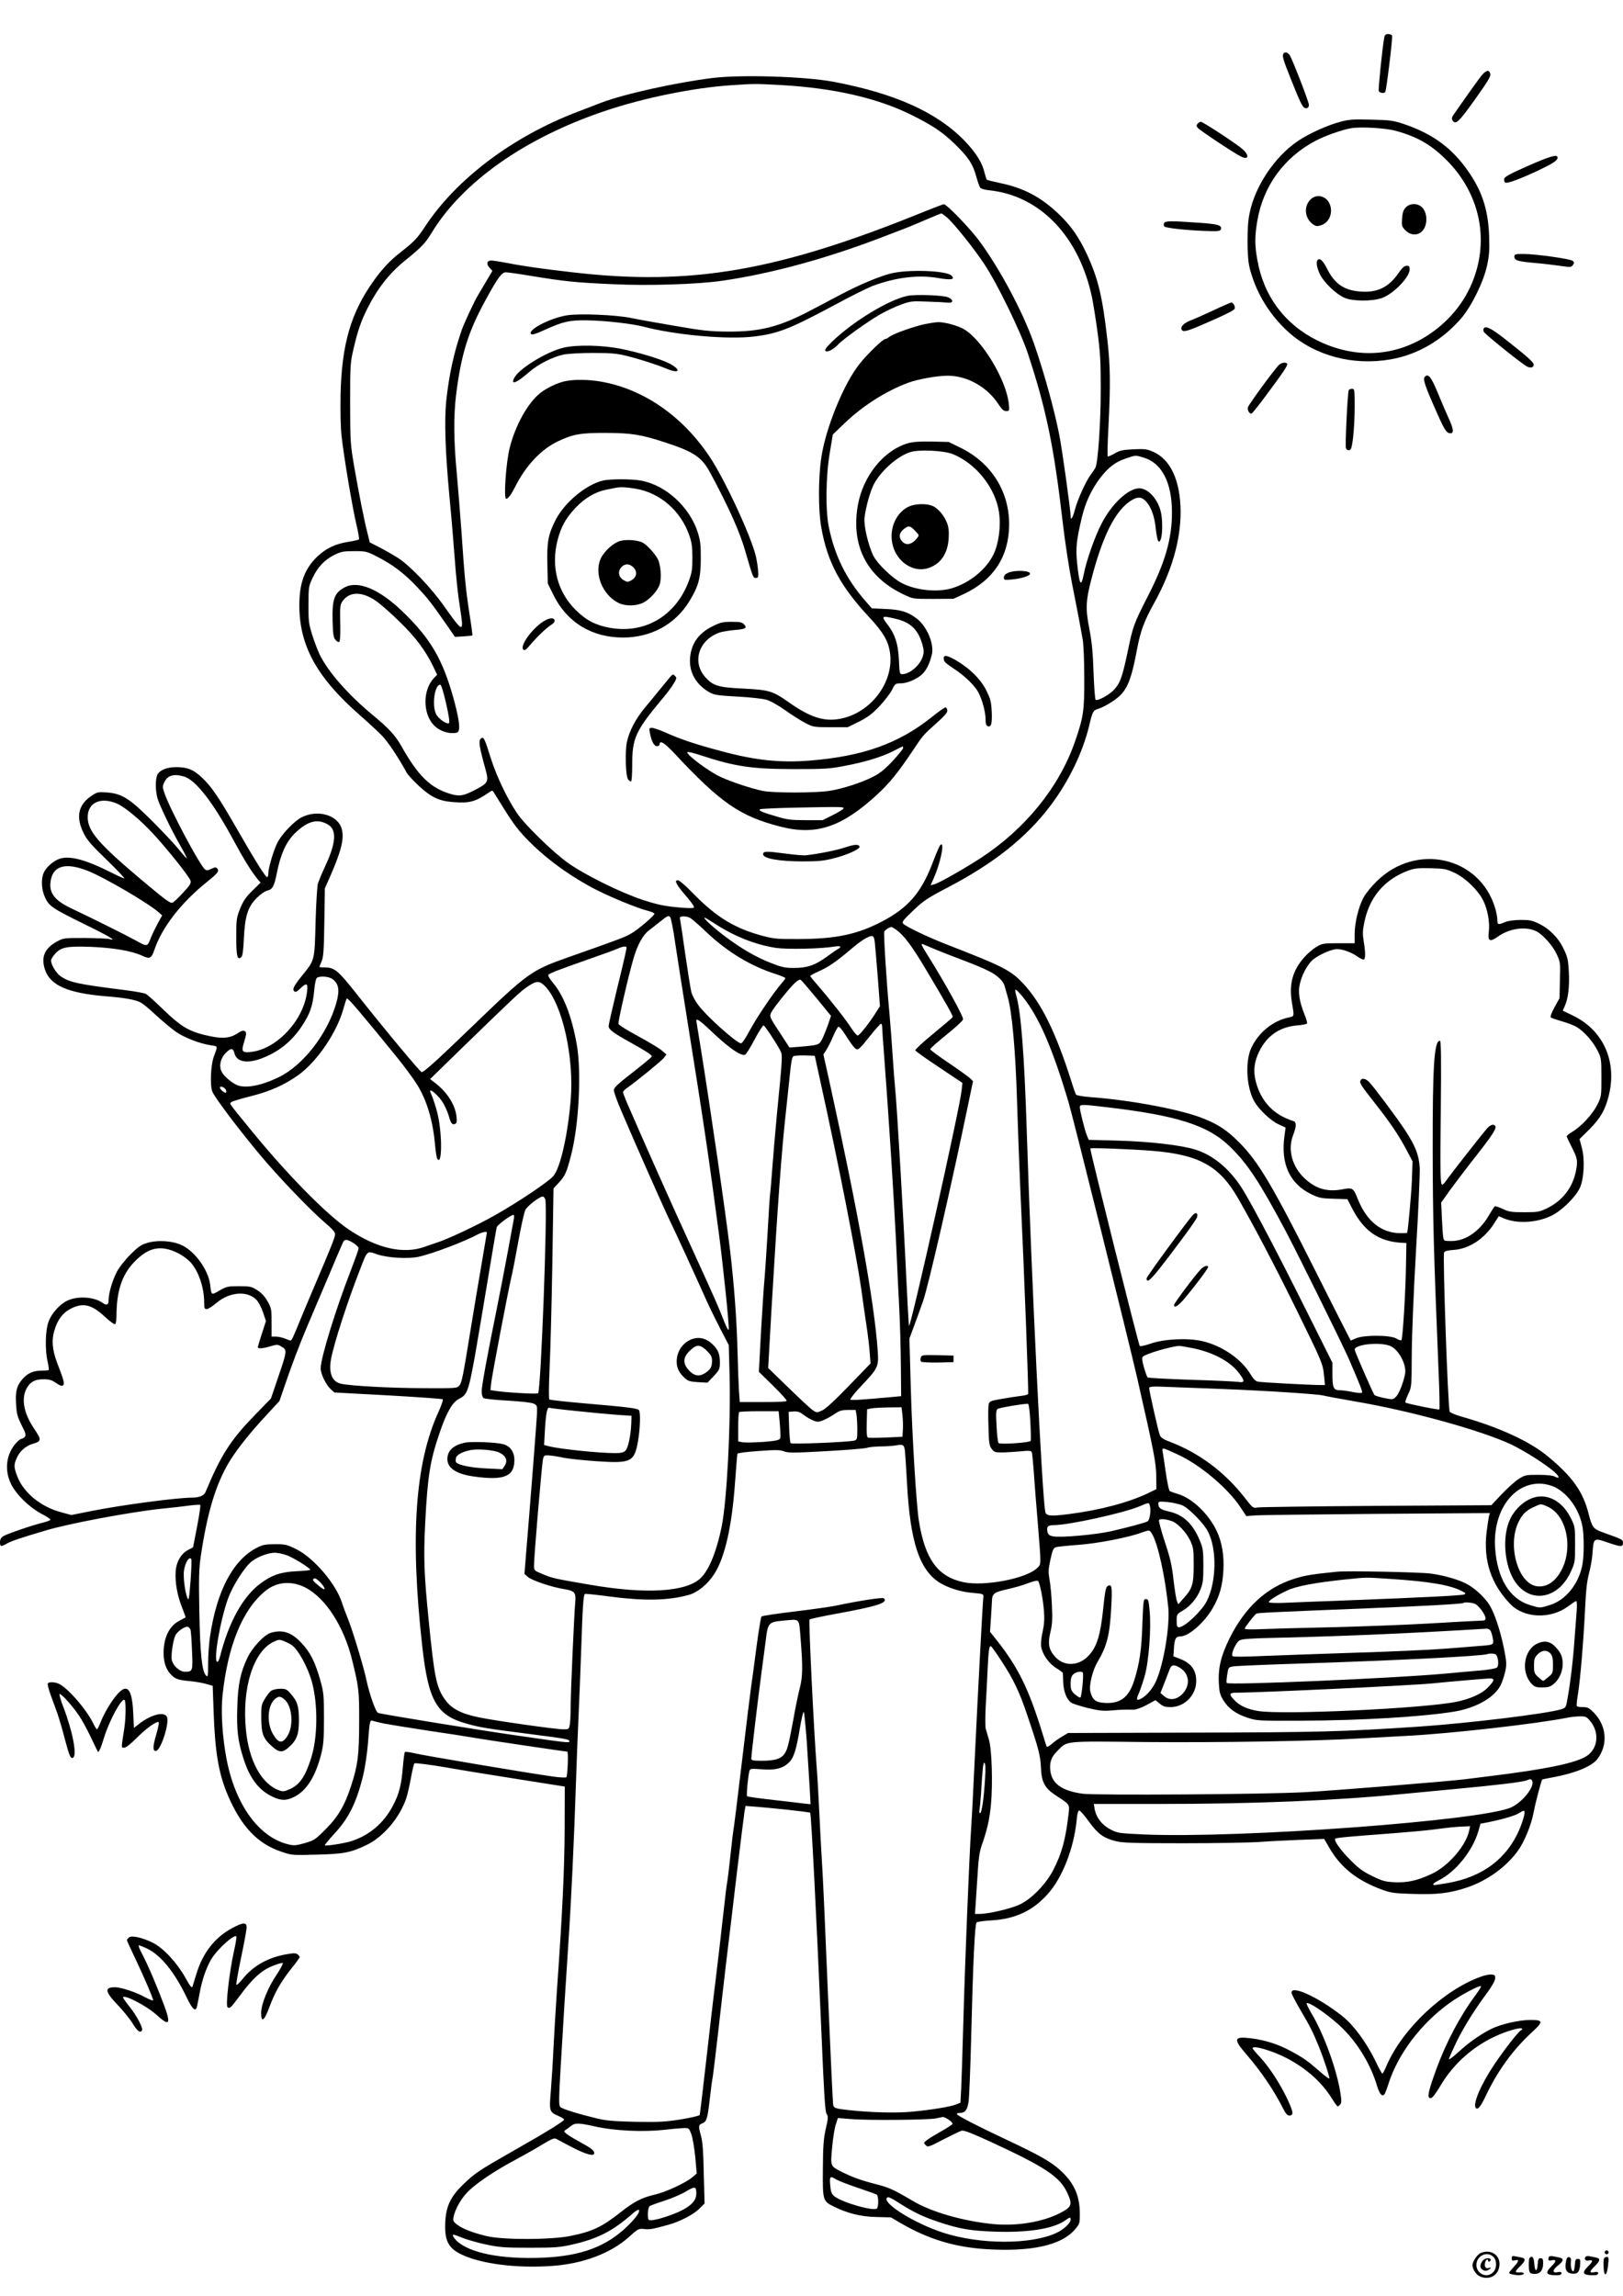 <?xml version="1.0" standalone="no"?>
<!DOCTYPE svg PUBLIC "-//W3C//DTD SVG 20010904//EN"
 "http://www.w3.org/TR/2001/REC-SVG-20010904/DTD/svg10.dtd">
<svg version="1.0" xmlns="http://www.w3.org/2000/svg"
 width="1240pt" height="1754pt" viewBox="0 0 1240 1754"
 preserveAspectRatio="xMidYMid meet">

<g transform="translate(0,1754) scale(0.1,-0.1)"
fill="#000000" stroke="none">
<path d="M10576 17253 c-14 -72 -47 -395 -42 -408 6 -16 41 -21 50 -7 9 15 57
415 52 429 -3 7 -16 13 -30 13 -19 0 -26 -6 -30 -27z"/>
<path d="M9805 17129 c-10 -15 0 -50 52 -179 70 -178 94 -228 110 -234 20 -8
33 1 33 24 0 22 -125 345 -146 378 -15 23 -39 29 -49 11z"/>
<path d="M11328 16973 c-21 -23 -89 -118 -221 -307 -15 -21 -17 -33 -10 -45
24 -37 47 -16 171 158 100 140 123 178 118 197 -8 31 -26 30 -58 -3z"/>
<path d="M5450 16945 c-286 -35 -681 -123 -855 -189 -33 -13 -116 -45 -185
-71 -495 -189 -925 -513 -1165 -879 -57 -87 -82 -113 -187 -195 -75 -58 -140
-127 -203 -216 -174 -243 -244 -483 -253 -869 -2 -128 0 -251 8 -320 16 -148
84 -556 115 -681 13 -55 21 -103 17 -106 -4 -3 -41 -12 -82 -18 -98 -16 -168
-49 -233 -110 -100 -94 -141 -206 -140 -381 2 -305 135 -546 460 -831 65 -57
142 -128 171 -158 45 -45 131 -175 190 -285 7 -13 48 -58 92 -99 92 -86 155
-116 262 -124 129 -10 171 2 286 82 10 7 17 6 23 -5 138 -225 169 -269 246
-351 137 -143 303 -268 500 -376 122 -66 346 -159 441 -183 23 -6 42 -15 42
-20 0 -14 -125 -121 -178 -151 -45 -27 -104 -49 -474 -179 -292 -103 -310
-116 -750 -540 -252 -243 -359 -340 -376 -340 -11 0 -277 319 -500 601 -140
177 -167 199 -241 199 -23 0 -41 2 -41 4 0 2 8 21 17 42 14 33 18 82 21 298
l4 260 40 90 c86 197 109 290 89 364 -29 106 -183 151 -306 89 -57 -28 -158
-135 -188 -199 -30 -64 -67 -190 -67 -230 0 -16 -4 -28 -9 -28 -13 0 -88 120
-226 360 -144 251 -201 335 -275 403 -63 59 -109 77 -194 77 -66 0 -117 -19
-140 -51 -18 -27 -21 -110 -5 -178 11 -50 105 -245 179 -375 28 -48 49 -90 47
-92 -2 -2 -26 24 -53 58 -27 35 -118 133 -204 219 -180 181 -239 218 -357 226
-63 4 -71 3 -115 -27 -100 -67 -120 -161 -60 -282 26 -54 58 -91 178 -207 80
-78 140 -141 134 -141 -6 0 -51 20 -100 45 -197 99 -317 131 -395 105 -47 -16
-104 -66 -121 -107 -22 -51 -17 -131 11 -190 30 -66 57 -83 317 -211 184 -90
236 -123 171 -105 -16 4 -100 7 -188 8 -159 0 -160 0 -213 -29 -92 -51 -120
-118 -88 -214 40 -119 175 -178 461 -202 150 -12 228 -26 270 -48 17 -8 68
-51 115 -95 47 -43 114 -100 149 -125 65 -47 186 -94 274 -107 53 -8 52 -3 21
-85 -24 -64 -31 -225 -11 -270 20 -47 194 -278 358 -475 139 -168 394 -434
510 -532 48 -41 69 -65 69 -81 0 -23 -26 -88 -162 -407 -33 -77 -79 -187 -103
-245 -54 -133 -66 -160 -75 -160 -4 0 -24 7 -43 15 -20 8 -51 15 -69 15 l-33
0 0 108 c0 101 -2 110 -31 162 -22 38 -46 64 -79 85 -45 28 -56 30 -139 30
-85 0 -95 -2 -149 -33 -63 -37 -62 -38 -71 43 -13 111 -113 252 -212 301 -73
36 -185 44 -268 20 -48 -14 -69 -29 -130 -89 -41 -42 -85 -97 -103 -132 -34
-64 -63 -164 -63 -213 0 -41 -14 -48 -48 -23 -64 45 -189 53 -267 16 -59 -28
-121 -97 -144 -161 -25 -66 -28 -216 -7 -306 7 -32 11 -60 8 -63 -3 -3 -27 -5
-54 -5 -63 0 -106 -19 -145 -63 -45 -51 -57 -96 -50 -195 4 -72 11 -96 42
-158 31 -61 35 -76 25 -89 -7 -8 -18 -15 -24 -15 -7 0 -24 -12 -38 -27 -80
-85 -97 -209 -44 -318 40 -82 141 -180 234 -229 40 -20 70 -41 67 -46 -3 -4
-29 -14 -57 -21 -80 -19 -278 -87 -304 -104 -16 -11 -24 -25 -24 -45 0 -35 7
-37 52 -11 30 18 117 47 293 99 179 54 643 141 885 167 80 8 179 19 220 25 41
5 77 7 80 5 4 -2 -7 -76 -24 -165 l-31 -160 -35 -18 c-56 -28 -93 -91 -98
-167 -5 -83 12 -182 49 -274 16 -41 28 -75 27 -76 -2 -1 -22 -12 -45 -24 -79
-40 -123 -128 -123 -248 0 -69 18 -124 53 -161 35 -37 56 -45 142 -53 44 -4
103 -14 130 -22 l50 -14 7 -197 c11 -317 39 -477 112 -647 102 -235 226 -364
407 -424 79 -27 85 -27 268 -22 206 5 259 15 380 73 130 61 257 212 306 361 9
29 25 98 35 154 10 55 22 105 26 109 5 5 115 -9 244 -31 129 -23 386 -64 570
-93 l335 -53 -1 -324 c-1 -304 -17 -640 -59 -1234 -8 -115 -19 -302 -25 -415
-5 -113 -15 -269 -21 -347 -14 -162 -13 -165 61 -198 22 -10 40 -21 40 -26 0
-11 -136 -96 -380 -234 -275 -157 -296 -171 -389 -259 -97 -94 -132 -165 -139
-287 -7 -141 21 -200 121 -249 150 -73 422 -108 692 -89 238 16 453 97 592
223 68 61 73 64 115 59 42 -5 61 -1 183 32 88 24 196 80 240 125 l38 38 -6
229 c-3 165 -9 244 -21 286 -21 77 -20 86 9 97 34 13 41 35 59 196 9 77 18
146 21 154 2 8 20 157 40 330 19 173 49 428 65 565 17 138 53 439 80 670 28
231 54 440 58 465 l8 45 39 -3 c155 -11 450 -43 455 -49 8 -9 48 -792 86
-1683 20 -475 28 -599 39 -617 14 -20 13 -32 -6 -115 -17 -77 -21 -130 -22
-303 -2 -242 -1 -248 81 -289 103 -52 210 -79 328 -81 l111 -3 80 -47 c208
-120 409 -181 652 -196 340 -20 566 29 670 147 40 46 41 48 41 124 0 137 -44
236 -147 330 -73 67 -158 115 -408 233 -234 110 -385 188 -385 199 0 5 10 8
23 8 40 0 57 21 67 85 5 33 14 256 20 495 14 570 28 862 41 875 5 5 58 13 117
16 179 11 312 73 426 200 113 125 201 352 222 567 4 49 11 72 20 72 7 0 40
-38 74 -85 68 -94 110 -125 205 -149 49 -13 135 -16 520 -16 253 0 514 5 580
10 66 5 204 12 306 16 l186 7 43 -74 c86 -147 213 -246 400 -314 66 -24 94
-28 231 -32 183 -7 284 5 414 48 155 52 299 154 391 280 49 67 103 197 121
294 13 72 59 244 66 252 2 1 41 10 88 18 166 31 291 83 333 138 83 109 72 253
-27 355 -36 36 -47 42 -83 42 -24 0 -45 3 -47 8 -3 4 1 45 9 92 18 114 42 401
54 645 7 147 15 220 30 275 11 41 23 106 26 145 10 132 7 130 124 90 94 -32
110 -32 110 -1 0 26 -2 26 -160 83 -66 24 -77 39 -101 133 -42 172 -122 286
-308 441 -141 118 -372 225 -668 309 -45 13 -85 30 -87 37 -14 35 -54 1187
-43 1216 4 10 25 16 70 19 119 7 236 83 313 203 l35 55 37 -16 c99 -42 244
-36 358 16 80 36 188 141 224 215 32 69 40 219 15 310 l-17 64 74 73 c85 86
121 147 148 254 68 265 -40 506 -276 618 l-74 36 16 37 c26 59 36 149 30 262
-5 92 -10 112 -41 176 -41 85 -111 154 -195 193 -45 21 -69 26 -135 25 -49 -1
-94 -7 -117 -17 -52 -22 -58 -21 -58 17 0 18 -7 58 -16 88 -116 395 -603 506
-906 207 -41 -40 -86 -96 -101 -125 -38 -71 -67 -192 -67 -277 l0 -71 -123 0
c-115 0 -125 -2 -168 -27 -26 -15 -67 -50 -92 -78 -90 -100 -120 -206 -97
-345 19 -113 20 -108 -24 -117 -119 -25 -226 -111 -283 -226 -52 -105 -41
-310 21 -417 38 -64 125 -146 184 -173 l54 -25 -8 -61 c-31 -215 39 -368 204
-448 60 -29 77 -32 171 -35 l105 -3 39 -75 c89 -170 201 -247 372 -258 l40 -2
-3 -170 c-3 -208 -25 -562 -35 -572 -4 -4 -22 2 -40 13 -44 26 -241 28 -305 2
l-42 -18 -25 48 c-14 26 -124 243 -244 482 -321 640 -436 836 -581 981 -91 92
-158 138 -273 184 -165 68 -552 141 -860 164 -65 5 -112 13 -116 20 -4 6 -18
44 -30 84 -124 393 -235 618 -379 770 -93 97 -155 128 -575 291 -142 55 -319
139 -337 161 -11 13 1 27 76 99 80 76 108 95 263 176 356 186 604 383 789 629
138 184 244 403 293 606 27 114 30 119 76 133 21 6 66 30 101 53 109 72 140
136 192 414 25 128 53 204 127 337 134 241 203 478 203 698 -1 237 -76 402
-212 460 -46 20 -65 22 -149 18 -83 -4 -104 -9 -144 -32 -25 -15 -49 -25 -52
-22 -3 3 -1 108 6 233 16 319 14 462 -9 661 -37 327 -71 467 -156 650 -61 131
-121 217 -214 306 -138 132 -270 201 -450 238 -52 11 -97 22 -101 26 -3 4 -11
29 -18 57 -18 74 -66 150 -147 235 -212 221 -535 367 -1009 456 -216 40 -699
55 -915 29z m520 -55 c405 -23 738 -100 998 -230 162 -81 234 -130 330 -223
101 -99 135 -150 161 -246 11 -40 25 -79 31 -86 6 -7 38 -16 73 -19 387 -43
684 -355 781 -822 8 -39 27 -156 41 -259 21 -158 25 -225 25 -434 0 -256 -21
-566 -41 -604 -7 -12 -22 -35 -35 -52 -37 -49 -101 -191 -121 -266 -16 -63
-33 -91 -33 -54 0 45 -64 504 -86 618 -37 191 -118 485 -194 702 -86 246 -268
585 -426 795 -71 94 -242 270 -262 270 -6 0 -70 -24 -144 -54 -1123 -457
-1785 -572 -2694 -466 -236 27 -382 48 -497 71 -54 10 -110 19 -123 19 -34 0
-41 -26 -14 -55 l22 -24 -52 -88 c-28 -48 -56 -95 -61 -103 -21 -33 -103 -208
-121 -260 -61 -174 -98 -348 -119 -545 -15 -152 -7 -386 25 -730 14 -143 32
-360 41 -483 9 -123 25 -276 36 -340 10 -64 19 -129 19 -144 0 -55 -18 -37
-141 137 -95 135 -257 304 -345 361 -33 21 -95 57 -139 80 l-80 41 -17 69
c-27 105 -63 289 -100 499 -32 187 -32 195 -33 495 0 296 1 308 27 420 32 137
57 208 105 304 77 153 168 269 289 367 125 101 154 132 200 208 237 391 713
727 1324 933 297 100 677 178 967 197 174 12 182 12 383 1z m1266 -1012 c56
-49 207 -238 286 -358 97 -146 276 -513 331 -680 140 -424 199 -708 267 -1295
17 -148 50 -360 72 -470 43 -217 61 -311 80 -420 7 -39 12 -169 12 -295 1
-250 -6 -297 -71 -485 -120 -347 -379 -666 -718 -888 -131 -85 -323 -194 -357
-202 l-28 -7 25 56 c47 107 80 256 57 256 -10 0 -26 -34 -72 -155 -85 -218
-185 -332 -383 -435 -185 -97 -351 -132 -627 -133 -163 -1 -195 1 -275 22
-214 56 -355 140 -527 314 -81 83 -122 117 -133 113 -14 -5 -14 -9 -1 -33 8
-16 42 -59 76 -97 36 -43 57 -73 51 -79 -6 -6 -57 -5 -132 3 -96 9 -151 21
-258 56 -168 55 -441 190 -571 282 -115 82 -332 293 -391 382 -77 115 -156
282 -200 421 -48 154 -55 167 -77 145 -17 -17 -10 -62 38 -235 25 -92 20 -103
-77 -153 -91 -48 -121 -53 -190 -33 -152 44 -249 138 -376 365 -46 82 -97 137
-217 236 -190 157 -346 335 -409 467 -16 34 -42 103 -57 152 -25 80 -28 105
-27 226 0 131 1 139 30 202 40 85 91 139 165 177 55 27 71 30 154 30 90 0 95
-1 181 -45 115 -59 203 -126 300 -229 79 -84 107 -119 227 -291 l62 -90 65 4
c35 2 66 5 68 7 2 2 -8 79 -23 171 -27 178 -37 271 -61 633 -9 123 -25 318
-35 434 -24 251 -25 439 -5 603 38 303 91 475 220 712 97 179 128 221 160 221
13 0 107 -13 207 -30 248 -40 322 -48 611 -61 271 -13 644 -1 832 26 377 54
807 172 1235 337 85 33 171 66 190 73 19 8 82 34 140 59 58 25 108 45 112 46
4 0 24 -15 44 -32z m1503 -1834 c138 -41 215 -191 215 -419 0 -200 -52 -381
-182 -635 -110 -216 -115 -228 -157 -431 -42 -199 -58 -241 -110 -294 -39 -38
-118 -80 -134 -71 -5 3 -12 97 -16 208 -5 153 -13 235 -32 333 -32 164 -28
221 26 421 83 306 177 487 292 560 50 31 79 30 112 -3 41 -43 68 -116 77 -210
5 -47 14 -91 19 -96 29 -29 42 137 18 231 -25 95 -98 172 -163 172 -84 -1
-210 -118 -288 -270 -50 -95 -117 -286 -136 -387 -21 -104 -33 -82 -51 88 -11
113 -5 171 36 345 28 116 71 210 139 301 62 81 115 123 195 150 79 27 75 27
140 7z m-7335 -2435 c90 -25 223 -196 381 -489 77 -143 136 -238 182 -294 l24
-28 -63 -62 c-50 -49 -69 -76 -93 -136 -28 -70 -30 -82 -30 -217 0 -147 8
-180 38 -155 10 9 16 49 20 139 8 174 30 245 98 313 29 29 63 53 81 57 39 8
53 32 73 133 28 143 70 236 134 301 99 98 177 119 259 69 66 -40 59 -140 -22
-313 -25 -54 -50 -115 -57 -135 -6 -20 -14 -154 -18 -297 -8 -295 -5 -286
-101 -405 -65 -80 -78 -106 -62 -122 9 -9 20 -4 45 20 49 48 61 43 53 -23 -25
-216 -228 -436 -424 -460 -71 -9 -80 2 -59 68 9 29 17 61 17 71 0 26 -26 30
-57 8 -67 -47 -131 -50 -268 -16 -118 30 -180 69 -304 189 -64 62 -125 117
-137 123 -11 6 -77 18 -145 27 -374 47 -436 60 -505 107 -34 23 -74 88 -74
121 0 9 13 32 30 50 45 52 92 61 278 54 172 -7 314 -32 389 -68 57 -27 71 -20
93 47 58 170 204 359 400 516 85 69 96 83 80 103 -10 12 -17 12 -45 -2 -28
-13 -37 -14 -49 -4 -42 35 -270 464 -310 584 -15 44 -15 51 -1 81 25 53 71 67
149 45z m-509 -208 c61 -27 181 -127 277 -232 113 -122 276 -328 284 -357 5
-19 -6 -36 -57 -91 -35 -38 -70 -71 -78 -75 -19 -9 -42 7 -246 178 -323 272
-405 368 -405 474 0 112 100 157 225 103z m-225 -513 c126 -49 474 -253 547
-321 l22 -20 -34 -61 c-18 -34 -41 -81 -51 -106 -28 -74 -27 -74 -117 -24 -78
43 -321 164 -494 246 -134 64 -175 124 -153 224 24 104 120 125 280 62z
m10443 -15 c84 -40 182 -135 220 -214 33 -67 50 -164 42 -234 -10 -75 7 -84
70 -39 90 64 215 80 295 39 49 -26 123 -108 153 -173 28 -61 29 -65 25 -200
l-3 -137 -38 -69 c-22 -39 -34 -73 -29 -78 4 -4 42 -17 83 -29 41 -11 93 -31
115 -44 56 -33 127 -113 161 -183 27 -54 28 -63 28 -202 0 -143 0 -146 -32
-210 -35 -71 -121 -164 -191 -206 -23 -14 -42 -29 -42 -34 0 -4 18 -43 40 -86
43 -84 46 -104 29 -186 -27 -125 -105 -223 -222 -279 -57 -27 -71 -29 -172
-29 -96 0 -117 3 -163 25 -30 14 -58 23 -62 20 -4 -3 -22 -30 -40 -61 -71
-127 -181 -204 -291 -204 -58 0 -58 0 -63 33 -3 17 -7 84 -10 147 l-5 114 68
96 c38 52 132 176 210 275 139 178 159 215 119 223 -10 2 -30 -9 -44 -25 -29
-31 -275 -345 -313 -399 -13 -19 -27 -34 -31 -34 -16 0 -18 70 -12 576 4 398
2 524 -7 524 -44 0 -56 -192 -55 -840 1 -518 7 -761 45 -1688 7 -155 9 -285 6
-288 -5 -6 -242 42 -259 52 -4 3 5 30 20 62 27 57 27 58 28 307 1 148 14 474
33 800 18 303 30 584 28 625 -6 97 -34 168 -109 282 -63 97 -232 323 -276 371
-28 30 -59 35 -68 12 -8 -19 4 -36 120 -184 112 -143 171 -231 232 -345 l46
-87 -5 -147 c-5 -111 -29 -378 -36 -399 -1 -2 -23 -3 -49 -3 -147 0 -260 90
-328 260 -34 86 -39 90 -118 75 -116 -22 -204 4 -290 85 -96 91 -129 220 -86
330 25 63 26 99 3 106 -152 47 -249 150 -289 304 -20 81 -12 150 27 229 60
121 157 187 289 198 39 3 73 10 76 15 3 4 -6 37 -21 73 -38 97 -49 167 -34
229 15 65 49 132 88 174 36 39 149 92 196 92 42 0 105 -22 152 -54 21 -15 43
-26 50 -26 16 0 17 49 2 139 -9 56 -9 82 5 147 39 192 154 327 338 395 44 16
73 19 168 17 106 -3 121 -6 183 -35z m-5953 -545 c16 -106 54 -350 85 -543
134 -835 173 -1103 249 -1680 32 -244 78 -691 74 -719 -2 -14 -15 8 -37 64
-42 109 -74 180 -236 535 -168 366 -364 806 -509 1141 -14 34 -26 66 -26 72 0
6 15 21 33 33 71 50 258 202 278 227 l21 27 -35 30 c-19 17 -100 65 -180 109
-80 43 -148 85 -152 94 -5 14 75 365 117 507 28 96 71 175 116 208 20 15 62
48 92 72 47 38 57 43 69 31 8 -9 24 -88 41 -208z m113 200 c12 -6 67 -54 123
-107 159 -152 340 -261 532 -322 39 -13 72 -26 72 -31 0 -4 -13 -22 -29 -40
-61 -70 -188 -258 -241 -356 -30 -57 -60 -102 -68 -102 -32 0 -262 205 -325
290 -25 32 -49 78 -55 102 -6 23 -27 156 -47 293 -19 138 -37 255 -39 262 -3
6 -2 14 1 17 10 10 53 7 76 -6z m186 -42 c149 -98 313 -163 471 -187 86 -12
342 -7 443 10 48 8 62 0 30 -18 -10 -5 -49 -32 -86 -59 -88 -65 -150 -86 -252
-86 -68 0 -94 6 -175 38 -117 46 -220 106 -348 201 -93 70 -175 145 -158 145
5 0 38 -20 75 -44z m1392 -51 c58 -43 120 -126 230 -312 157 -264 201 -342
197 -352 -1 -5 -67 -61 -146 -126 -79 -64 -141 -122 -139 -128 2 -7 84 -65
182 -130 l178 -119 -6 -56 c-12 -131 -389 -1814 -402 -1800 -2 2 -11 158 -20
348 -21 461 -73 1343 -85 1455 -5 50 -14 167 -20 260 -6 94 -17 242 -25 330
-23 246 -45 603 -39 618 4 13 38 34 55 36 3 1 21 -10 40 -24z m-168 -87 c3
-24 13 -144 23 -268 l17 -226 -28 -44 c-48 -78 -128 -180 -142 -180 -7 0 -28
25 -48 55 -40 63 -159 215 -252 322 -35 40 -63 75 -63 78 0 3 30 19 67 36 74
33 132 73 243 167 77 66 133 101 161 102 12 0 18 -12 22 -42z m467 -62 c47
-19 115 -46 153 -60 142 -54 204 -79 258 -107 56 -28 103 -72 113 -106 3 -10
14 -49 25 -88 33 -113 59 -400 71 -785 6 -195 17 -499 25 -675 32 -685 65
-1567 60 -1574 -2 -5 -31 -12 -62 -15 -32 -4 -97 -14 -146 -23 -78 -13 -88
-18 -93 -39 -4 -13 -5 -89 -2 -169 3 -127 6 -147 24 -172 19 -25 28 -28 75
-28 30 0 93 4 140 8 71 7 87 6 92 -6 3 -8 11 -86 17 -173 6 -88 18 -242 27
-344 29 -364 29 -335 -3 -368 -81 -80 -403 -142 -563 -108 -197 42 -294 176
-341 471 -19 123 -50 623 -61 1000 l-11 390 37 100 c20 55 51 138 67 185 40
114 214 870 349 1523 l33 158 -22 22 c-13 12 -86 65 -163 117 -78 52 -142 100
-142 105 -1 6 55 55 123 110 69 55 126 108 128 118 4 22 -137 277 -263 478
-57 90 -64 105 -42 96 6 -3 50 -21 97 -41z m-2364 7 c-2 -10 -7 -34 -11 -53
-4 -19 -33 -143 -66 -276 -32 -133 -59 -251 -59 -262 0 -26 36 -53 170 -127
122 -68 160 -93 160 -105 0 -5 -65 -59 -145 -121 -118 -92 -145 -117 -145
-137 0 -14 25 -84 56 -156 125 -293 350 -800 384 -866 18 -35 192 -414 269
-587 23 -51 70 -147 105 -215 l64 -123 6 -225 c10 -386 -20 -958 -60 -1160
-38 -188 -96 -332 -160 -394 -110 -107 -418 -126 -849 -51 -270 46 -288 50
-362 82 -63 26 -63 26 -63 67 0 66 60 778 69 811 7 28 10 30 51 27 24 -2 73
-10 109 -18 36 -7 148 -19 249 -26 265 -18 289 -6 317 156 16 95 20 213 7 234
-10 14 -78 23 -427 53 -137 12 -254 25 -258 29 -5 4 -4 110 2 236 6 126 16
487 21 802 l9 574 40 43 c48 52 60 78 94 210 60 229 81 640 43 850 -38 212
-99 369 -179 465 -29 34 -42 59 -37 64 13 13 70 35 300 116 107 37 211 75 230
84 48 21 73 21 66 -1z m-2243 -234 c45 -35 53 -83 28 -175 -66 -239 -253 -481
-442 -573 -133 -64 -248 -86 -315 -61 -40 16 -103 68 -120 102 -23 44 -10 104
32 146 39 39 55 38 66 -6 17 -63 93 -78 201 -39 131 48 234 129 313 248 62 94
83 153 94 267 5 59 14 98 22 103 25 16 94 10 121 -12z m3694 -142 l112 -137
-23 -68 c-13 -37 -33 -86 -44 -109 -24 -46 -26 -46 -173 -59 l-77 -6 -64 98
c-92 140 -91 138 -74 173 20 38 150 199 185 228 14 13 31 21 36 20 6 -2 60
-65 122 -140z m-2070 87 c131 -139 221 -546 193 -870 -23 -270 -79 -513 -131
-576 -33 -42 -272 -202 -444 -299 -139 -79 -369 -187 -450 -212 -28 -9 -68
-23 -90 -31 -162 -58 -361 -14 -576 129 -173 115 -484 432 -769 784 -157 193
-147 178 -133 192 6 6 72 26 148 45 148 37 257 86 362 160 146 104 300 331
349 516 10 35 20 67 24 71 7 7 112 -116 385 -452 60 -74 130 -170 156 -213 74
-123 118 -276 134 -464 4 -45 11 -87 15 -94 42 -69 39 225 -5 373 -14 49 -32
102 -40 118 -37 71 57 -4 97 -78 14 -26 31 -66 37 -88 15 -55 26 -69 46 -61
14 5 17 15 13 55 -9 91 -74 192 -168 262 l-34 26 204 199 c443 430 487 472
540 507 69 47 93 47 137 1z m3648 -80 c122 -151 226 -390 349 -804 40 -137
459 -1820 526 -2113 128 -564 142 -636 144 -742 l1 -100 -55 -27 c-151 -74
-372 -133 -615 -164 -140 -18 -173 -15 -179 19 -25 128 -106 1797 -141 2897
-19 596 -44 916 -80 1043 -8 26 -10 47 -5 47 5 0 30 -25 55 -56z m-2401 -242
c144 -139 246 -212 278 -199 8 2 41 55 73 116 32 61 64 110 69 108 11 -4 88
-120 125 -187 21 -40 22 -32 -24 -500 -13 -140 -29 -325 -35 -410 -6 -85 -13
-166 -15 -180 -3 -14 -12 -149 -20 -300 -9 -151 -20 -318 -25 -370 -5 -52 -16
-231 -26 -397 l-16 -302 106 -104 c58 -57 106 -109 106 -116 0 -8 -51 -11
-179 -11 l-179 0 -6 83 c-3 45 -8 180 -11 300 -6 241 -25 500 -56 767 -33 282
-147 1066 -229 1578 -17 100 -30 185 -30 187 0 17 32 -4 94 -63z m1326 11 c0
-16 7 -113 15 -218 33 -430 75 -1090 90 -1400 8 -181 20 -424 26 -540 6 -115
11 -311 12 -435 l2 -225 -75 -7 c-230 -21 -306 -26 -313 -19 -4 4 34 53 86
107 126 133 131 144 123 264 -25 367 -150 1060 -365 2040 l-50 225 22 34 c12
19 36 66 52 104 17 39 35 72 41 74 7 2 33 -29 58 -70 26 -41 55 -82 66 -92 25
-22 29 -19 121 96 39 49 75 89 80 89 5 0 9 -12 9 -27z m-468 -433 c131 -592
271 -1307 308 -1565 11 -82 29 -208 40 -280 11 -71 22 -166 25 -210 l6 -80
-164 -170 c-109 -113 -179 -177 -205 -189 -40 -18 -42 -18 -70 0 -17 11 -100
88 -186 172 l-157 152 25 443 c47 799 78 1226 111 1517 8 74 21 197 29 274 9
95 17 141 27 147 8 5 48 8 89 7 l75 -3 47 -215z m-4548 -42 c5 -9 7 -20 3 -24
-8 -8 -47 24 -47 38 0 15 32 5 44 -14z m6716 -134 c551 -63 792 -140 959 -305
134 -131 223 -266 422 -639 94 -178 434 -866 482 -975 91 -211 108 -255 103
-263 -3 -5 -33 -3 -68 4 -35 8 -80 14 -100 14 -50 0 -58 18 -58 124 l0 86
-206 412 c-214 429 -392 767 -474 903 -96 158 -225 269 -366 313 -107 34 -344
62 -593 69 l-223 6 -14 34 c-16 38 -54 189 -54 216 0 21 15 22 190 1z m365
-335 c355 -29 511 -115 652 -359 123 -214 281 -514 445 -848 199 -405 206
-421 214 -512 l7 -70 -34 0 c-71 0 -455 20 -479 26 -17 3 -35 22 -55 55 -70
118 -220 221 -372 255 -111 25 -291 16 -393 -20 -41 -14 -78 -22 -82 -18 -9 9
-378 1482 -378 1509 0 7 315 -5 475 -18z m-4639 -371 c19 -61 -33 -1459 -55
-1481 -8 -8 -252 6 -330 19 l-34 5 6 57 c7 60 127 691 153 802 9 36 33 160 54
276 21 116 45 225 54 242 16 31 109 102 133 102 6 0 15 -10 19 -22z m-241
-155 c-4 -21 -25 -132 -46 -248 -21 -115 -59 -309 -83 -430 -73 -358 -116
-593 -116 -634 0 -21 6 -43 13 -50 8 -6 90 -15 186 -20 103 -6 182 -15 199
-23 25 -13 27 -17 25 -73 -2 -53 -54 -718 -85 -1089 l-11 -139 26 -23 c31 -27
186 -79 278 -93 80 -13 91 -27 84 -101 -8 -84 -35 -687 -35 -797 0 -54 -3
-115 -6 -135 -7 -37 -7 -38 -51 -38 -57 0 -515 65 -642 91 -137 28 -211 66
-261 136 -66 93 -81 166 -125 608 -35 349 -40 479 -26 748 18 349 37 469 108
677 53 156 97 235 146 262 81 46 74 16 203 788 46 278 86 514 89 525 4 18 108
95 129 95 4 0 5 -17 1 -37z m-205 -98 c0 -2 -18 -109 -40 -237 -22 -128 -58
-343 -80 -478 -63 -388 -71 -429 -90 -453 -18 -22 -22 -22 -277 -21 -254 1
-550 17 -628 34 -68 15 -95 82 -76 187 21 117 127 444 223 689 56 145 51 140
128 113 81 -28 238 -37 319 -19 109 24 353 117 456 173 29 15 65 22 65 12z
m-1020 -80 c22 -14 40 -32 40 -41 0 -8 -28 -86 -61 -172 -113 -290 -229 -666
-229 -744 0 -43 40 -126 76 -159 l29 -26 410 -22 c226 -13 413 -26 418 -30 4
-4 -10 -45 -31 -92 -181 -392 -220 -954 -126 -1794 47 -420 110 -530 344 -593
100 -28 149 -36 470 -77 295 -38 310 -41 310 -57 0 -13 -15 -11 -410 46 -299
43 -1014 160 -1051 171 -18 6 -66 141 -89 250 -22 103 -102 368 -139 462 -22
54 -42 109 -46 123 -43 146 -217 351 -355 418 -69 33 -82 37 -160 36 -73 0
-92 -4 -138 -27 -182 -95 -305 -327 -357 -675 -8 -53 -15 -146 -15 -207 0 -99
-1 -108 -16 -94 -31 32 -45 163 -51 486 -5 261 -3 330 11 425 49 332 114 547
215 717 55 92 159 225 283 357 l103 112 44 128 c49 145 114 315 171 449 21 50
89 209 151 355 61 146 116 273 121 283 12 23 31 21 78 -8z m-1343 -76 c37 -18
78 -48 102 -75 60 -69 101 -192 101 -305 0 -42 3 -49 19 -49 11 0 43 20 72 45
103 88 240 98 310 24 15 -16 37 -59 49 -95 l22 -65 -31 -96 c-17 -52 -31 -99
-31 -104 0 -13 36 -11 96 7 52 15 56 15 87 -4 42 -24 40 -34 -29 -236 l-54
-159 -129 -133 c-180 -185 -255 -303 -371 -582 -12 -27 -47 -42 -103 -42 -112
0 -534 -56 -762 -101 l-160 -32 -84 23 c-153 42 -284 151 -330 275 -26 68 -26
88 -2 140 22 50 69 91 122 106 67 20 68 30 10 115 -83 124 -102 237 -52 318
27 44 64 61 127 60 41 0 61 -6 93 -29 32 -21 45 -25 53 -17 13 13 7 35 -47
176 -35 94 -42 168 -20 241 24 84 65 138 127 169 93 47 159 31 259 -62 37 -35
73 -61 79 -57 5 3 10 32 10 63 0 186 41 312 132 408 109 116 205 137 335 73z
m9272 -714 c62 -32 119 -144 106 -210 -14 -71 -47 -154 -70 -175 -23 -22 -26
-22 -90 -9 -36 7 -70 18 -74 23 -12 15 -151 334 -151 346 0 43 208 62 279 25z
m-1513 -14 c150 -31 279 -99 345 -183 52 -66 52 -83 -1 -74 -22 3 -185 11
-362 16 -177 6 -326 14 -330 18 -5 5 -17 39 -28 77 -14 49 -17 72 -9 81 17 21
217 80 279 83 8 0 56 -8 106 -18z m219 -311 c334 -13 733 -39 775 -50 19 -5
128 -25 242 -45 425 -72 968 -222 1196 -330 100 -48 258 -148 327 -208 42 -37
44 -58 3 -36 -14 8 -61 13 -124 13 -97 0 -103 -1 -153 -33 -28 -18 -86 -71
-129 -116 l-78 -83 -874 -5 c-481 -3 -891 -9 -911 -12 -35 -7 -37 -6 -101 77
-151 193 -345 338 -564 422 -56 21 -74 33 -83 54 -12 30 -81 337 -81 359 0 12
26 14 158 8 86 -3 265 -10 397 -15z m-1463 -251 c4 -74 5 -139 3 -145 -4 -14
-233 -30 -246 -17 -5 5 -12 63 -15 129 -6 95 -4 121 7 131 13 10 212 43 234
39 6 -2 13 -61 17 -137z m-3462 82 c113 -12 252 -25 310 -29 l105 -7 -2 -60
c-4 -93 -24 -186 -44 -206 -15 -15 -34 -19 -81 -19 -122 0 -421 31 -502 52
l-39 10 7 126 c7 118 18 168 34 158 4 -2 100 -14 212 -25z m2485 -33 c4 -35 5
-85 3 -113 l-3 -50 -125 -6 c-69 -3 -131 -3 -138 -1 -9 3 -12 31 -10 111 l3
106 30 6 c17 4 76 7 132 8 l101 1 7 -62z m-351 5 c3 -21 6 -72 6 -114 0 -71
-2 -77 -22 -83 -41 -12 -478 -30 -487 -20 -5 5 -10 61 -12 124 l-4 115 38 3
c28 2 47 -3 70 -21 45 -34 92 -57 117 -57 23 0 80 27 136 65 29 19 49 25 94
25 l57 0 7 -37z m-590 -25 c3 -29 7 -77 8 -107 3 -53 2 -55 -27 -63 -42 -12
-237 -22 -269 -14 l-26 6 0 109 c0 59 3 111 7 114 3 4 73 7 154 7 l148 0 5
-52z m960 -251 c2 -23 10 -136 16 -251 24 -442 94 -657 248 -755 66 -41 163
-72 257 -79 78 -7 80 -8 78 -32 -6 -54 -44 -777 -63 -1180 -11 -234 -24 -495
-30 -580 -15 -227 -48 -1046 -60 -1490 -6 -212 -13 -436 -16 -498 l-6 -114
-32 -13 c-43 -18 -198 -43 -341 -56 -120 -11 -313 -6 -477 12 -101 11 -115 15
-122 37 -3 10 -21 400 -41 867 -19 468 -39 913 -45 990 -5 77 -14 246 -20 375
-6 129 -15 285 -20 345 -22 281 -63 1126 -55 1134 6 5 100 25 210 45 311 57
392 83 358 117 -9 9 -185 -18 -370 -57 -39 -8 -180 -28 -313 -44 -134 -16
-247 -33 -252 -38 -5 -5 -22 -112 -39 -238 -16 -126 -34 -256 -39 -289 -5 -33
-37 -289 -70 -570 -33 -280 -63 -517 -65 -525 -2 -8 -14 -102 -25 -208 -11
-106 -23 -198 -25 -205 -2 -6 -16 -118 -30 -247 -14 -129 -39 -343 -55 -475
-17 -132 -50 -420 -75 -640 -25 -220 -47 -405 -49 -411 -3 -6 -68 -21 -146
-34 -123 -19 -169 -21 -348 -18 -169 4 -224 9 -297 27 -140 34 -259 71 -274
86 -12 12 -12 56 3 312 19 325 37 615 60 963 20 295 43 785 56 1190 6 179 15
411 20 515 5 105 14 330 20 500 11 335 17 432 29 439 4 3 90 -6 192 -20 263
-34 443 -31 602 13 68 19 145 82 195 161 79 123 133 357 157 687 9 121 17 225
19 230 1 6 74 15 162 21 134 10 165 9 195 -3 32 -12 73 -12 324 2 157 9 298
20 311 26 14 5 60 9 102 10 42 0 95 4 117 8 55 10 63 5 69 -42z m2081 -26
c171 -78 384 -256 482 -404 l45 -68 67 5 c36 3 455 8 930 12 l864 6 -7 -24
c-3 -13 -11 -66 -18 -120 -26 -218 33 -397 181 -551 105 -109 309 -117 442
-17 30 22 57 40 62 40 5 0 6 -35 3 -77 -3 -43 -11 -143 -17 -223 -10 -149 -29
-308 -52 -440 -12 -73 -14 -75 -47 -86 -103 -34 -724 -109 -1100 -134 -577
-38 -754 -43 -1707 -45 l-963 -3 -45 -27 c-25 -14 -61 -40 -80 -57 -25 -21
-36 -26 -40 -16 -2 7 -21 65 -40 128 -99 316 -179 477 -339 680 l-52 65 7 105
c4 58 7 119 8 136 2 51 20 63 116 84 50 11 121 31 158 46 43 16 72 23 78 17
14 -14 38 -136 45 -229 5 -60 2 -101 -10 -158 -11 -47 -15 -92 -11 -116 10
-58 58 -127 115 -162 28 -17 50 -34 50 -37 1 -3 2 -35 3 -71 3 -72 27 -133 63
-157 12 -8 69 -26 125 -40 84 -20 116 -24 178 -19 78 7 111 8 169 6 21 0 59
13 102 36 l68 37 32 -26 c25 -22 42 -27 83 -27 99 0 185 79 195 178 9 94 -31
156 -124 191 l-49 19 4 59 c4 74 14 93 49 93 63 0 179 101 245 212 54 91 78
176 84 294 6 114 -11 214 -51 299 -61 129 -185 249 -294 282 -31 9 -61 20 -66
24 -5 5 -17 61 -27 126 -9 65 -20 137 -24 161 -9 49 -15 50 110 -7z m2885
-251 c103 -53 185 -170 210 -299 13 -69 13 -223 0 -292 -27 -147 -127 -272
-247 -309 -80 -25 -76 -25 -156 0 -153 47 -248 203 -264 434 -20 284 142 507
358 492 30 -2 75 -14 99 -26z m-2844 -140 c51 -25 164 -140 193 -199 70 -136
65 -385 -9 -532 -40 -77 -169 -199 -212 -199 -15 0 -18 8 -18 50 0 48 1 50 45
76 59 34 110 94 137 163 19 47 22 75 22 181 0 107 -3 133 -23 182 -53 134
-127 206 -237 231 -68 16 -84 27 -84 61 0 17 6 18 72 12 40 -4 91 -16 114 -26z
m-250 -6 c9 -35 -2 -105 -18 -115 -16 -10 -137 -43 -276 -75 -117 -27 -386
-51 -445 -40 -28 5 -38 13 -43 31 -10 42 1 55 49 55 112 0 530 92 652 143 76
32 73 32 81 1z m171 -115 c42 -16 106 -84 135 -144 26 -56 28 -68 28 -190 0
-148 -10 -180 -78 -255 l-40 -45 -10 25 c-6 14 -17 86 -26 161 -12 110 -25
167 -66 290 -28 85 -48 160 -45 167 5 13 54 9 102 -9z m-155 -96 c46 -79 100
-325 124 -563 13 -138 -34 -428 -93 -560 -26 -59 -72 -113 -114 -135 -36 -19
-40 -11 -19 38 10 23 31 83 45 132 32 109 52 370 38 505 -7 76 -10 85 -28 85
-19 0 -20 -9 -27 -190 -6 -201 -23 -310 -64 -436 -41 -127 -107 -175 -227
-167 -67 5 -89 22 -106 84 -13 46 16 165 55 230 72 121 93 207 104 414 9 161
5 184 -28 164 -14 -9 -20 -43 -34 -179 -20 -192 -47 -282 -107 -348 -78 -87
-194 -90 -264 -8 -45 53 -52 98 -32 182 14 58 17 97 12 203 -3 72 -11 161 -18
197 -10 58 -10 78 6 154 15 69 23 89 39 95 12 5 89 13 172 19 148 10 389 57
489 95 55 20 59 20 77 -11z m-6614 -162 c50 -17 182 -99 182 -112 0 -4 -46 -9
-102 -11 -123 -6 -190 -29 -277 -93 -135 -100 -244 -296 -311 -563 -7 -26 -15
-40 -22 -36 -27 17 25 319 84 482 36 100 129 246 184 287 46 35 125 64 174 64
19 0 59 -8 88 -18z m-732 -196 c-11 -140 -14 -156 -24 -131 -19 43 -34 166
-26 211 10 61 38 106 55 87 4 -4 1 -79 -5 -167z m1024 -62 c0 -8 -18 1 -45 24
-48 39 -53 48 -32 56 14 6 77 -59 77 -80z m-141 7 c151 -81 289 -296 351 -549
52 -211 55 -237 54 -476 0 -248 -10 -329 -60 -482 -48 -151 -100 -240 -194
-334 -80 -81 -89 -87 -161 -108 -67 -19 -83 -20 -125 -10 -226 54 -406 303
-473 652 -32 165 -44 361 -31 486 41 382 153 655 326 797 89 73 204 82 313 24z
m3778 -390 c17 -213 16 -287 -6 -373 -11 -42 -34 -151 -50 -244 -38 -204 -46
-233 -72 -266 -26 -34 -75 -47 -171 -47 -64 0 -78 3 -78 16 0 29 51 456 75
634 13 96 29 219 36 273 15 130 22 137 130 147 136 12 122 27 136 -140z
m-4662 72 c4 -9 9 -82 12 -160 7 -159 6 -162 -55 -162 -39 0 -88 44 -99 88 -9
37 11 167 31 197 21 31 74 65 92 58 7 -2 15 -12 19 -21z m6197 -241 c91 -139
137 -235 196 -411 86 -253 101 -310 105 -400 4 -115 29 -160 117 -217 103 -67
102 -66 95 -131 -23 -202 -52 -309 -118 -437 -56 -108 -168 -223 -258 -264
-65 -31 -238 -71 -303 -71 l-37 0 6 88 c3 48 10 151 15 228 5 98 14 160 28
200 45 128 62 204 73 319 15 155 7 421 -15 495 -9 30 -20 69 -25 85 -4 17 -4
94 0 170 4 77 11 199 14 270 7 161 13 198 27 189 6 -4 42 -54 80 -113z m1363
-51 c72 -44 81 -132 22 -196 -44 -48 -101 -57 -142 -21 l-29 25 29 73 c16 41
34 89 41 107 15 37 33 40 79 12z m-742 -37 c8 -17 -9 -187 -19 -190 -6 -2 -25
10 -43 26 -27 25 -31 36 -31 80 0 38 5 56 20 71 20 20 65 27 73 13z m-2109
-528 c8 -121 18 -278 22 -349 l7 -128 -39 4 c-21 3 -129 15 -239 28 -110 12
-203 25 -207 29 -7 6 8 160 18 194 5 17 14 18 90 12 103 -9 162 5 209 49 40
38 58 95 87 269 12 70 25 124 29 120 4 -5 14 -107 23 -228z m5986 158 c72 -88
59 -211 -28 -267 -81 -53 -306 -100 -727 -152 -71 -9 -161 -20 -200 -25 -115
-15 -1016 -88 -1225 -99 -300 -17 -1597 -25 -1698 -12 -158 22 -235 76 -247
175 -8 65 7 107 56 155 76 75 40 72 670 65 551 -5 1308 7 1629 27 85 5 250 14
365 20 338 17 1002 93 1230 139 22 5 63 9 92 10 48 1 54 -2 83 -36z m-9220
-18 c36 -7 189 -32 340 -55 151 -22 311 -47 355 -55 80 -14 692 -105 709 -105
10 0 3 -186 -7 -196 -4 -4 -49 -2 -100 5 -174 24 -991 161 -1059 178 -37 9
-71 13 -75 10 -3 -4 -10 -55 -15 -114 -11 -138 -29 -208 -76 -296 -69 -133
-179 -226 -317 -271 -54 -17 -195 -39 -203 -32 -2 3 29 41 69 85 114 121 173
242 224 451 14 58 30 166 36 240 13 174 15 184 37 175 9 -3 46 -12 82 -20z
m4596 -421 c-8 -143 -25 -264 -38 -264 -6 0 -8 10 -5 23 3 12 8 67 12 122 12
205 17 245 27 239 7 -5 9 -45 4 -120z m4181 -20 c17 -45 -76 -161 -161 -200
-223 -102 -2074 -238 -2803 -207 -196 9 -204 10 -260 39 -64 33 -109 92 -120
157 l-6 37 499 0 c719 0 1348 26 1849 75 83 8 272 26 420 40 307 28 508 53
539 65 30 13 36 12 43 -6z m-62 -261 c-4 -21 -20 -68 -35 -105 -97 -227 -283
-366 -549 -412 -109 -18 -111 -19 -111 -8 0 4 19 17 43 29 129 64 258 225 302
375 l16 57 57 11 c106 21 209 51 238 70 42 27 47 24 39 -17z m-420 -115 c-23
-115 -158 -272 -286 -332 -108 -51 -187 -69 -286 -64 -72 4 -93 10 -170 48
-71 34 -104 59 -168 124 -77 78 -126 148 -113 161 7 7 107 16 428 40 118 9
265 22 325 30 123 16 170 21 233 23 l44 2 -7 -32z m-3978 -2209 c19 -12 32
-26 30 -33 -2 -6 -40 -31 -85 -56 -44 -25 -94 -55 -109 -67 -27 -20 -27 -22
-11 -39 17 -17 23 -16 135 43 65 33 128 64 140 67 16 5 76 -18 220 -84 422
-195 531 -268 588 -392 40 -88 34 -106 -52 -151 -135 -71 -338 -104 -518 -86
-227 23 -466 91 -608 175 -153 90 -182 103 -282 129 -117 30 -183 54 -263 94
-89 45 -88 42 -74 189 6 70 19 149 28 175 l16 48 97 -8 c129 -11 595 -7 651 5
25 5 49 10 54 11 5 1 24 -8 43 -20z m-2698 -53 c139 -32 361 -43 516 -26 61 7
130 13 155 14 44 1 44 1 62 -47 10 -27 23 -105 30 -174 l11 -126 -34 -29 c-51
-43 -204 -114 -289 -133 -99 -23 -157 -54 -260 -135 -142 -112 -214 -146 -382
-180 -147 -30 -516 -31 -640 -1 -105 25 -183 55 -226 88 -29 22 -32 29 -27 56
13 68 65 155 123 208 71 65 202 152 341 226 58 31 151 83 205 116 86 52 102
58 119 47 11 -6 67 -36 125 -66 104 -53 162 -68 162 -41 0 20 -25 39 -113 87
-42 23 -87 50 -100 61 -19 17 -20 20 -6 29 9 5 27 18 40 29 31 26 58 26 188
-3z m1843 -406 c18 -10 92 -39 164 -63 72 -24 136 -47 142 -51 14 -8 16 -84 3
-105 -17 -27 -273 46 -327 93 -21 17 -27 33 -31 84 -6 69 -2 73 49 42z m-1072
-105 c0 -50 -32 -88 -106 -127 -69 -36 -198 -78 -241 -78 -21 0 -23 5 -23 49
0 27 6 53 13 58 6 6 57 24 113 42 55 18 129 49 165 71 69 41 79 39 79 -15z
m1563 -82 c100 -63 171 -97 288 -136 157 -53 246 -68 429 -74 255 -9 449 22
539 86 34 25 41 26 41 7 0 -27 -51 -75 -107 -102 -194 -91 -583 -91 -867 1
-213 69 -459 220 -431 265 8 13 29 4 108 -47z m-2008 -74 c-9 -17 -43 -57 -76
-89 -162 -160 -356 -233 -651 -246 -315 -14 -565 36 -661 131 -26 27 -34 45
-20 45 3 0 36 -12 71 -26 36 -14 116 -37 179 -50 100 -21 139 -24 331 -24 192
0 229 3 322 24 195 44 311 103 460 234 47 42 66 42 45 1z"/>
<path d="M6802 15450 c-91 -24 -234 -84 -377 -159 -60 -32 -166 -88 -235 -124
-236 -124 -383 -161 -625 -160 -140 1 -191 6 -405 43 -135 23 -287 50 -338 61
-117 24 -400 36 -492 20 -131 -22 -303 -112 -272 -143 7 -7 36 1 99 30 145 66
192 77 329 75 136 -2 339 -25 429 -48 248 -65 650 -101 851 -75 179 22 272 59
608 239 121 66 253 131 291 146 177 66 351 88 504 61 99 -17 131 -11 100 19
-39 39 -338 49 -467 15z"/>
<path d="M6933 15280 c-146 -31 -417 -196 -578 -352 -44 -43 -56 -61 -48 -69
13 -13 65 14 98 51 34 37 228 177 317 227 48 28 122 62 164 77 72 26 84 27
203 22 69 -2 140 -6 156 -8 40 -4 40 22 1 40 -34 17 -252 25 -313 12z"/>
<path d="M7070 15065 c-82 -17 -237 -71 -272 -96 -14 -11 -30 -19 -35 -19 -18
0 -137 -115 -196 -190 -120 -150 -258 -487 -292 -715 -23 -150 -24 -399 -1
-530 47 -269 145 -452 369 -692 106 -114 144 -180 157 -270 31 -225 -148 -461
-383 -504 -123 -23 -230 12 -397 131 -117 82 -145 90 -341 100 -191 9 -231 21
-290 87 -105 117 -50 287 111 342 19 6 67 14 107 18 90 7 104 15 79 42 -16 18
-31 21 -96 21 -69 0 -85 -4 -148 -35 -106 -53 -161 -132 -170 -242 -8 -107 44
-200 144 -259 40 -23 59 -26 216 -35 95 -5 196 -16 223 -24 29 -8 90 -42 145
-81 52 -37 122 -81 155 -98 58 -30 65 -31 191 -31 l131 0 85 42 c67 34 100 58
156 117 39 42 83 98 97 126 24 48 27 50 68 50 51 0 132 37 169 76 30 33 53 81
68 147 18 80 -39 213 -116 272 -67 51 -121 68 -236 73 l-107 5 -49 56 c-147
169 -232 341 -279 561 -27 130 -24 393 7 573 l23 138 95 91 c136 130 312 241
480 304 72 27 221 54 302 54 151 0 304 -87 390 -220 25 -38 38 -50 57 -50 25
0 26 1 20 58 -19 180 -204 487 -342 567 -47 28 -149 55 -196 54 -19 0 -63 -7
-99 -14z m-230 -2251 c114 -26 173 -81 206 -193 13 -44 14 -61 5 -93 -21 -70
-100 -138 -159 -138 -18 0 -20 10 -24 108 -6 122 -29 195 -84 267 -54 71 -51
74 56 49z"/>
<path d="M4305 14884 c-129 -31 -337 -158 -375 -229 -32 -59 16 -42 108 39 71
63 186 121 270 138 31 6 131 12 222 12 136 0 181 -4 255 -22 105 -26 226 -65
309 -99 100 -42 114 -8 17 42 -69 34 -226 82 -365 110 -144 29 -340 33 -441 9z"/>
<path d="M4322 14629 c-59 -11 -145 -52 -194 -91 -95 -75 -191 -247 -234 -420
-28 -111 -47 -388 -27 -388 15 0 38 30 68 90 82 163 198 287 328 349 116 55
174 65 372 64 189 -1 260 -12 439 -70 225 -73 287 -113 352 -234 139 -258 226
-451 268 -599 60 -206 60 -205 81 -205 18 0 20 6 17 55 -2 30 -10 82 -18 115
-42 164 -238 585 -353 757 -207 310 -506 517 -830 573 -91 16 -200 18 -269 4z"/>
<path d="M6940 14155 c-186 -52 -346 -249 -386 -475 -54 -310 70 -549 352
-682 69 -33 69 -33 224 -33 l155 1 80 37 c227 107 345 288 345 533 0 251 -136
466 -366 581 l-96 47 -126 3 c-91 2 -143 -2 -182 -12z m340 -84 c179 -73 326
-259 353 -446 15 -107 -3 -240 -43 -321 -56 -115 -184 -218 -319 -258 -113
-33 -279 -15 -385 42 -71 38 -183 146 -213 206 -39 78 -75 232 -68 291 10 84
45 207 73 259 56 103 178 210 275 242 67 22 257 13 327 -15z"/>
<path d="M6945 13671 c-87 -39 -142 -144 -132 -251 14 -161 164 -269 295 -214
85 35 133 111 140 222 3 54 0 84 -13 118 -22 57 -69 113 -112 130 -45 19 -131
17 -178 -5z m44 -183 c36 -37 36 -36 13 -64 -42 -50 -89 -53 -118 -9 -19 29
-11 58 23 85 35 27 45 25 82 -12z"/>
<path d="M4606 13869 c-126 -30 -289 -164 -358 -295 -58 -110 -71 -175 -66
-345 l3 -146 44 -89 c103 -208 292 -324 531 -324 213 0 396 99 504 273 72 116
90 180 90 327 1 104 -3 138 -22 200 -61 196 -245 365 -436 399 -71 13 -235 13
-290 0z m256 -63 c183 -33 338 -168 403 -352 20 -56 25 -89 25 -174 0 -91 -4
-115 -28 -180 -99 -264 -334 -403 -601 -356 -110 20 -182 57 -262 136 -140
138 -191 333 -139 534 26 102 62 166 137 247 70 74 150 121 233 138 30 6 64
13 75 15 39 7 81 5 157 -8z"/>
<path d="M4743 13409 c-54 -13 -127 -78 -154 -137 -51 -115 14 -277 137 -338
53 -26 136 -24 190 3 52 28 108 90 124 138 16 48 8 150 -14 194 -23 43 -83
109 -116 126 -37 19 -117 26 -167 14z m94 -201 c36 -34 29 -79 -17 -103 -24
-12 -30 -12 -58 5 -38 24 -44 68 -12 100 26 26 58 25 87 -2z"/>
<path d="M7703 13165 c-23 -10 -33 -21 -33 -36 0 -21 3 -21 66 -15 70 7 134
28 134 44 0 24 -117 29 -167 7z"/>
<path d="M2635 13054 c-81 -42 -98 -90 -94 -257 3 -105 7 -128 23 -146 10 -11
23 -18 28 -14 6 3 9 52 8 117 -4 160 -3 171 26 205 55 66 153 60 257 -17 34
-25 113 -95 175 -156 118 -115 196 -220 251 -336 l31 -64 -25 -26 c-85 -89
-86 -268 -2 -358 34 -37 92 -62 141 -62 36 0 46 4 51 21 10 30 -3 109 -40 244
-83 299 -176 459 -392 666 -176 169 -337 236 -438 183z m773 -886 c20 -88 29
-145 23 -151 -14 -14 -79 30 -98 66 -35 64 -13 227 30 227 8 0 24 -51 45 -142z"/>
<path d="M4150 12792 c-87 -56 -180 -186 -152 -214 10 -10 21 -2 54 37 53 63
125 131 161 153 15 9 26 23 25 32 -5 25 -41 22 -88 -8z"/>
<path d="M7210 12513 c0 -26 9 -35 73 -78 88 -57 165 -132 193 -186 31 -61 54
-150 54 -206 0 -31 5 -45 16 -50 27 -10 35 19 31 110 -4 76 -9 98 -41 162 -42
85 -123 166 -227 228 -70 41 -99 47 -99 20z"/>
<path d="M5116 12364 c-13 -16 -48 -59 -78 -95 -29 -36 -79 -97 -111 -135 -68
-81 -121 -181 -137 -261 -16 -74 -10 -264 9 -287 7 -9 17 -16 22 -16 5 0 9 53
9 118 0 218 21 264 245 532 25 30 58 74 72 98 24 40 24 45 10 59 -15 15 -18
14 -41 -13z"/>
<path d="M7122 12065 c-254 -204 -526 -302 -935 -335 -224 -18 -416 2 -672 71
-203 54 -313 91 -430 143 -44 20 -91 36 -104 36 -21 0 -23 -3 -16 -37 12 -65
32 -103 54 -103 12 0 21 7 21 15 0 33 37 11 109 -66 356 -382 505 -485 816
-564 269 -69 465 -4 735 244 95 87 162 170 273 336 80 120 80 120 185 214 60
53 82 80 80 94 -2 11 -7 22 -13 24 -5 1 -52 -31 -103 -72z m-222 -239 c0 -7
-36 -51 -79 -98 -58 -62 -98 -95 -148 -120 -83 -44 -237 -94 -335 -109 -105
-17 -439 -17 -513 0 -92 20 -240 69 -319 106 -89 40 -269 175 -254 190 4 4 49
-7 100 -24 265 -87 390 -105 708 -106 238 0 278 2 390 24 157 29 287 69 376
114 38 20 70 36 72 36 1 1 2 -5 2 -13z m-455 -461 c0 -5 -36 -28 -80 -50 l-80
-40 -130 0 c-113 0 -143 4 -225 29 -104 30 -135 44 -125 54 4 4 133 10 288 13
344 7 352 6 352 -6z"/>
<path d="M6451 11065 c-65 -21 -194 -47 -291 -58 -19 -3 -95 4 -169 14 -135
18 -161 17 -161 -6 0 -33 122 -55 305 -55 117 0 159 4 237 24 105 27 201 71
195 89 -6 20 -38 18 -116 -8z"/>
<path d="M7035 7169 c-4 -11 -3 -25 2 -30 5 -5 63 -8 129 -7 l119 3 0 25 0 25
-122 3 c-116 2 -122 2 -128 -19z"/>
<path d="M5275 7306 c-64 -29 -105 -94 -105 -167 0 -48 17 -84 59 -123 26 -25
40 -30 103 -34 l73 -4 48 50 c44 48 47 54 47 107 0 62 -14 97 -57 137 -50 48
-110 60 -168 34z m126 -85 c31 -31 39 -46 39 -75 0 -48 -12 -69 -55 -96 -45
-28 -84 -20 -125 26 -44 51 -42 95 9 145 26 26 48 39 66 39 18 0 40 -13 66
-39z"/>
<path d="M9113 8258 c-44 -48 -353 -470 -353 -483 0 -36 25 -18 93 67 124 157
285 376 292 398 11 34 -8 44 -32 18z"/>
<path d="M9171 7841 c-46 -49 -201 -257 -201 -269 0 -29 34 -7 86 56 82 98
174 222 174 233 0 19 -33 8 -59 -20z"/>
<path d="M3553 6520 c-90 -19 -135 -61 -135 -126 0 -69 70 -115 205 -133 228
-32 307 1 307 126 0 63 -32 108 -88 122 -54 14 -240 21 -289 11z m262 -76 c51
-24 66 -61 41 -100 l-18 -27 -122 6 c-117 5 -218 26 -232 48 -3 5 -3 21 0 34
6 23 54 48 116 59 57 10 177 -1 215 -20z"/>
<path d="M10215 5534 c-190 -19 -252 -29 -330 -55 -211 -67 -373 -217 -491
-454 -65 -132 -88 -224 -82 -342 4 -69 9 -89 34 -130 40 -64 96 -105 185 -134
73 -24 80 -24 414 -23 458 2 910 29 1163 69 172 28 314 110 360 208 11 24 26
70 33 103 11 52 9 72 -10 169 -28 140 -74 277 -113 338 -38 59 -118 132 -178
161 -66 33 -173 63 -270 76 -85 11 -639 22 -715 14z m395 -54 c306 -20 463
-46 555 -92 35 -18 37 -22 20 -28 -22 -8 -319 -23 -895 -45 -212 -8 -431 -16
-488 -19 -56 -2 -105 0 -107 5 -7 10 58 52 140 90 66 32 215 60 435 83 175 18
150 18 340 6z m656 -190 c30 -11 84 -83 84 -114 0 -12 -9 -16 -37 -16 -21 0
-187 -9 -370 -20 -183 -11 -527 -24 -765 -30 -238 -5 -486 -12 -550 -15 -71
-3 -118 -2 -118 4 0 10 74 106 89 115 10 6 137 12 861 41 424 17 711 33 719
40 8 8 57 5 87 -5z m123 -209 c6 -10 13 -37 17 -59 7 -48 8 -47 -116 -56 -41
-4 -160 -13 -265 -21 -104 -8 -410 -22 -680 -30 -269 -9 -586 -20 -704 -25
-132 -6 -218 -7 -224 -1 -14 14 23 100 51 119 20 13 77 17 351 23 463 11 1005
35 1538 68 13 0 27 -7 32 -18z m38 -179 c20 -13 27 -86 10 -100 -8 -7 -63 -17
-123 -22 -60 -5 -185 -16 -279 -25 -406 -36 -1645 -89 -1662 -71 -4 3 -2 32 3
63 9 57 9 58 49 64 22 4 272 14 555 23 678 22 1344 55 1385 71 18 6 50 5 62
-3z m-17 -196 c0 -8 -20 -35 -45 -59 -45 -46 -131 -84 -235 -106 -242 -51
-1326 -102 -1517 -71 -82 13 -141 40 -180 81 -45 45 -43 59 10 59 179 0 1357
56 1502 71 106 11 391 36 438 38 17 1 27 -4 27 -13z"/>
<path d="M11741 4983 c-99 -49 -122 -216 -41 -303 25 -26 35 -30 83 -30 46 0
61 5 88 27 63 53 87 157 53 229 -9 19 -32 47 -50 64 -40 35 -81 39 -133 13z
m105 -74 c14 -16 19 -36 19 -86 0 -62 -2 -66 -35 -93 -19 -16 -37 -30 -40 -30
-3 0 -20 13 -38 29 -29 27 -32 35 -32 87 0 49 4 62 27 86 32 34 72 37 99 7z"/>
<path d="M11720 6101 c-72 -22 -140 -82 -179 -158 -68 -134 -49 -370 39 -492
118 -163 326 -123 420 80 33 72 34 76 34 210 0 134 -1 139 -33 203 -62 126
-175 189 -281 157z m98 -67 c175 -73 213 -391 67 -553 -42 -47 -96 -67 -149
-57 -142 27 -221 320 -132 494 29 58 58 85 116 111 54 25 52 25 98 5z"/>
<path d="M2071 5068 c-51 -14 -142 -111 -180 -190 -54 -113 -73 -205 -78 -376
-6 -175 4 -261 48 -398 48 -150 118 -241 224 -290 64 -30 104 -30 164 1 93 46
161 155 204 322 19 76 22 115 22 278 0 176 -2 197 -27 287 -39 139 -76 214
-142 285 -77 83 -145 107 -235 81z m156 -93 c51 -34 128 -175 158 -290 45
-173 42 -417 -8 -575 -44 -139 -86 -201 -159 -235 -43 -20 -55 -22 -83 -12
-135 47 -233 224 -256 462 -32 323 58 605 216 676 35 16 42 16 75 3 19 -8 45
-21 57 -29z"/>
<path d="M2072 4625 c-12 -9 -34 -37 -49 -63 -26 -43 -28 -55 -27 -147 1 -119
15 -156 82 -215 54 -48 80 -50 127 -8 62 54 79 99 79 208 0 106 -12 145 -64
203 -28 33 -37 37 -79 37 -26 0 -56 -7 -69 -15z m108 -73 c53 -54 63 -196 18
-269 -39 -65 -70 -62 -112 10 -48 81 -43 211 9 263 31 31 50 30 85 -4z"/>
<path d="M10241 16610 c-100 -27 -235 -88 -319 -143 -197 -131 -357 -385 -383
-606 -7 -52 -9 -151 -7 -220 4 -107 10 -140 37 -220 54 -162 153 -309 280
-422 202 -178 489 -254 776 -204 207 36 396 147 541 316 78 92 169 278 195
399 17 79 20 118 16 230 -8 212 -60 360 -186 528 -118 156 -260 255 -464 324
-85 28 -105 31 -252 34 -137 4 -171 1 -234 -16z m425 -70 c167 -46 272 -108
392 -229 219 -223 303 -522 229 -812 -54 -210 -180 -386 -366 -512 -258 -174
-566 -191 -856 -48 -250 124 -411 340 -459 617 -20 111 -20 174 -1 291 44 269
203 489 445 617 76 40 204 85 275 97 76 12 264 1 341 -21z"/>
<path d="M10006 16009 c-48 -57 -34 -143 29 -185 20 -13 30 -14 60 -4 65 22
94 104 60 170 -31 60 -107 70 -149 19z"/>
<path d="M10740 15955 c-18 -19 -25 -40 -28 -85 -4 -55 -2 -61 26 -90 55 -54
131 -35 153 39 15 50 4 107 -26 137 -34 34 -93 33 -125 -1z"/>
<path d="M10067 15554 c-14 -15 -6 -61 19 -112 30 -60 120 -147 184 -176 61
-28 212 -29 287 -3 88 31 213 159 213 219 0 23 -4 28 -23 28 -17 0 -34 -15
-63 -57 -76 -111 -167 -153 -304 -139 -117 12 -186 62 -243 177 -30 59 -53 80
-70 63z"/>
<path d="M9150 16595 c-10 -12 -10 -18 1 -32 15 -18 273 -190 327 -217 61 -32
71 5 15 55 -47 41 -303 209 -319 209 -6 0 -17 -7 -24 -15z"/>
<path d="M11670 16271 c-142 -63 -176 -82 -178 -99 -2 -12 3 -24 10 -27 18 -7
112 28 253 94 113 54 145 75 145 98 0 27 -58 10 -230 -66z"/>
<path d="M8893 15834 c-3 -8 -2 -19 3 -24 12 -12 158 -28 307 -34 99 -4 119
-2 124 11 12 32 -19 42 -175 52 -213 15 -251 14 -259 -5z"/>
<path d="M11570 15580 c0 -29 24 -37 160 -49 69 -6 158 -17 199 -23 68 -10 75
-10 88 7 11 16 11 21 0 32 -15 15 -283 53 -378 53 -62 0 -69 -2 -69 -20z"/>
<path d="M9270 15169 c-69 -32 -145 -66 -170 -75 -51 -19 -82 -48 -73 -69 8
-24 36 -18 146 29 183 79 255 114 260 128 6 17 -11 48 -26 47 -7 -1 -68 -27
-137 -60z"/>
<path d="M11336 15031 c-4 -5 -3 -16 0 -25 5 -14 225 -193 312 -254 35 -26 65
-26 70 0 3 18 -46 62 -218 197 -106 83 -150 105 -164 82z"/>
<path d="M9772 14753 c-29 -26 -229 -298 -237 -323 -7 -21 9 -50 26 -50 5 0
53 60 107 133 137 183 173 238 166 248 -9 15 -40 10 -62 -8z"/>
<path d="M10887 14663 c-19 -18 -3 -65 103 -303 48 -106 64 -130 92 -130 28 0
23 37 -18 124 -19 43 -53 121 -74 173 -54 132 -77 162 -103 136z"/>
<path d="M10305 14561 c-9 -15 -29 -425 -22 -444 8 -22 34 -22 41 1 14 44 25
179 26 310 0 134 -1 142 -19 142 -11 0 -22 -4 -26 -9z"/>
<path d="M365 4680 c-3 -5 6 -42 20 -82 15 -40 38 -104 52 -142 13 -38 40
-127 58 -199 35 -132 45 -155 64 -143 31 20 -5 205 -76 389 -19 49 -31 92 -28
96 12 10 125 -120 167 -193 23 -38 59 -108 81 -155 22 -47 42 -88 44 -91 8 -9
23 25 49 110 40 128 132 299 155 285 12 -8 11 -132 -1 -215 -25 -162 -25 -150
-1 -150 13 0 51 29 99 78 75 75 156 131 165 115 3 -5 -6 -46 -19 -92 -27 -91
-28 -126 -4 -126 39 0 109 222 84 263 -25 40 -123 13 -215 -59 l-36 -28 -5
112 c-10 223 -61 245 -173 76 -26 -38 -58 -99 -72 -134 -14 -36 -28 -65 -32
-65 -4 0 -17 21 -30 48 -52 107 -202 278 -266 302 -33 13 -72 13 -80 0z"/>
<path d="M1776 2813 c-135 -72 -228 -192 -276 -353 -12 -41 -26 -83 -29 -94
-6 -15 -18 0 -56 69 -65 115 -167 224 -246 264 -80 40 -163 59 -184 41 -8 -7
-15 -16 -15 -21 0 -5 29 -68 64 -141 66 -139 136 -301 136 -318 0 -5 -28 6
-62 24 -69 38 -184 76 -228 76 -84 0 -79 -33 18 -134 43 -45 95 -109 116 -144
37 -59 57 -74 71 -51 10 16 -41 113 -96 181 -27 34 -49 65 -49 69 0 30 177
-61 255 -131 126 -114 122 -73 -22 275 -30 72 -70 158 -89 193 -18 34 -29 62
-23 62 6 0 34 -11 63 -25 104 -49 210 -180 302 -372 43 -90 67 -113 78 -75 2
9 12 57 21 105 18 102 50 194 89 261 44 74 173 192 192 174 3 -4 -6 -58 -20
-120 -33 -149 -63 -405 -48 -420 15 -15 26 -5 89 80 100 136 166 197 249 232
41 17 79 28 84 25 5 -3 -15 -41 -44 -85 -69 -102 -120 -228 -121 -295 0 -78
23 -64 60 35 44 119 85 192 165 295 39 48 70 92 70 95 0 4 -7 13 -16 21 -13
10 -29 11 -84 1 -142 -24 -259 -90 -339 -192 -22 -27 -42 -46 -45 -41 -3 4 13
98 36 207 23 110 42 213 42 229 1 43 -25 42 -108 -2z"/>
<path d="M11312 2440 c-284 -103 -597 -398 -718 -678 -14 -34 -29 -62 -33 -62
-3 0 -30 48 -58 108 -66 133 -163 265 -247 331 -185 147 -399 244 -388 176 2
-11 34 -72 71 -135 70 -118 91 -161 134 -265 40 -98 89 -247 83 -252 -3 -3
-36 21 -73 54 -94 82 -125 104 -224 157 -94 51 -193 82 -301 96 -132 16 -138
-4 -37 -121 118 -137 210 -273 284 -419 18 -35 31 -50 45 -50 35 0 33 25 -14
125 -55 117 -138 245 -212 324 -30 32 -54 61 -54 65 0 26 156 -20 267 -79 147
-78 263 -182 339 -305 20 -33 40 -60 44 -60 4 0 13 7 20 15 10 12 10 31 0 93
-29 179 -125 443 -221 604 -22 38 -39 72 -36 75 18 17 201 -113 290 -207 112
-116 203 -272 247 -421 20 -66 40 -89 58 -66 5 7 19 44 31 82 73 226 246 456
464 613 82 60 232 140 243 130 2 -3 -17 -34 -43 -69 -121 -163 -225 -362 -301
-569 -52 -143 -66 -200 -54 -212 17 -17 35 3 94 101 96 158 241 287 412 366
82 39 194 71 204 59 4 -4 1 -9 -5 -11 -19 -7 -126 -144 -205 -261 -105 -156
-169 -308 -142 -335 15 -15 37 12 75 92 89 189 207 353 353 487 89 82 88 94
-12 94 -88 0 -229 -33 -302 -70 -81 -41 -174 -106 -247 -175 -40 -36 -73 -61
-73 -54 0 7 27 67 59 134 59 119 137 243 239 381 31 42 54 84 55 100 2 25 -2
29 -28 31 -16 2 -54 -6 -83 -17z"/>
<path d="M12260 335 c0 -8 7 -15 15 -15 8 0 15 7 15 15 0 8 -7 15 -15 15 -8 0
-15 -7 -15 -15z"/>
<path d="M11313 330 c-26 -10 -63 -66 -63 -93 0 -30 27 -72 55 -85 63 -29 128
-3 146 58 27 90 -49 156 -138 120z m97 -30 c28 -28 27 -87 -2 -117 -46 -49
-128 -14 -128 56 0 70 82 109 130 61z"/>
<path d="M11326 268 c-22 -30 -20 -55 4 -68 14 -8 26 -8 40 0 25 14 26 23 1
15 -22 -7 -32 13 -24 44 5 22 23 29 23 10 0 -5 5 -7 10 -4 18 11 10 25 -14 25
-14 0 -32 -10 -40 -22z"/>
<path d="M11550 289 c0 -18 4 -20 25 -15 34 9 31 -6 -10 -51 -19 -21 -35 -41
-35 -45 0 -10 62 -21 91 -16 35 5 24 23 -11 20 -39 -4 -38 7 5 48 41 40 44 58
10 65 -14 3 -36 7 -50 10 -20 4 -25 2 -25 -16z"/>
<path d="M11836 303 c-3 -3 -6 -13 -6 -21 0 -10 7 -12 24 -8 38 9 38 -8 1 -44
-53 -52 -44 -70 36 -70 28 0 39 4 39 15 0 11 -8 13 -30 8 -42 -8 -40 18 5 53
41 31 45 52 10 59 -14 3 -36 7 -49 10 -12 2 -26 2 -30 -2z"/>
<path d="M12116 303 c-16 -17 -5 -35 19 -31 38 8 38 -5 0 -42 -53 -52 -44 -70
36 -70 28 0 39 4 39 15 0 11 -8 13 -30 8 -39 -7 -38 5 5 47 41 40 44 58 10 65
-14 3 -36 7 -49 10 -12 2 -26 2 -30 -2z"/>
<path d="M11687 293 c-9 -8 -9 -86 -1 -107 4 -10 18 -16 40 -16 41 0 64 29 64
82 0 31 -4 38 -19 38 -17 0 -20 -8 -23 -47 -4 -63 -22 -57 -26 7 -3 47 -16 63
-35 43z"/>
<path d="M11964 264 c-11 -59 4 -88 48 -92 43 -4 57 14 61 75 2 32 -1 38 -18
38 -17 0 -20 -8 -23 -47 -2 -27 -7 -48 -12 -48 -13 0 -22 36 -18 73 2 23 -1
33 -14 35 -12 2 -19 -6 -24 -34z"/>
<path d="M12254 286 c-3 -7 -4 -38 -2 -69 4 -76 26 -63 34 21 6 54 5 62 -10
62 -9 0 -19 -6 -22 -14z"/>
</g>
</svg>
